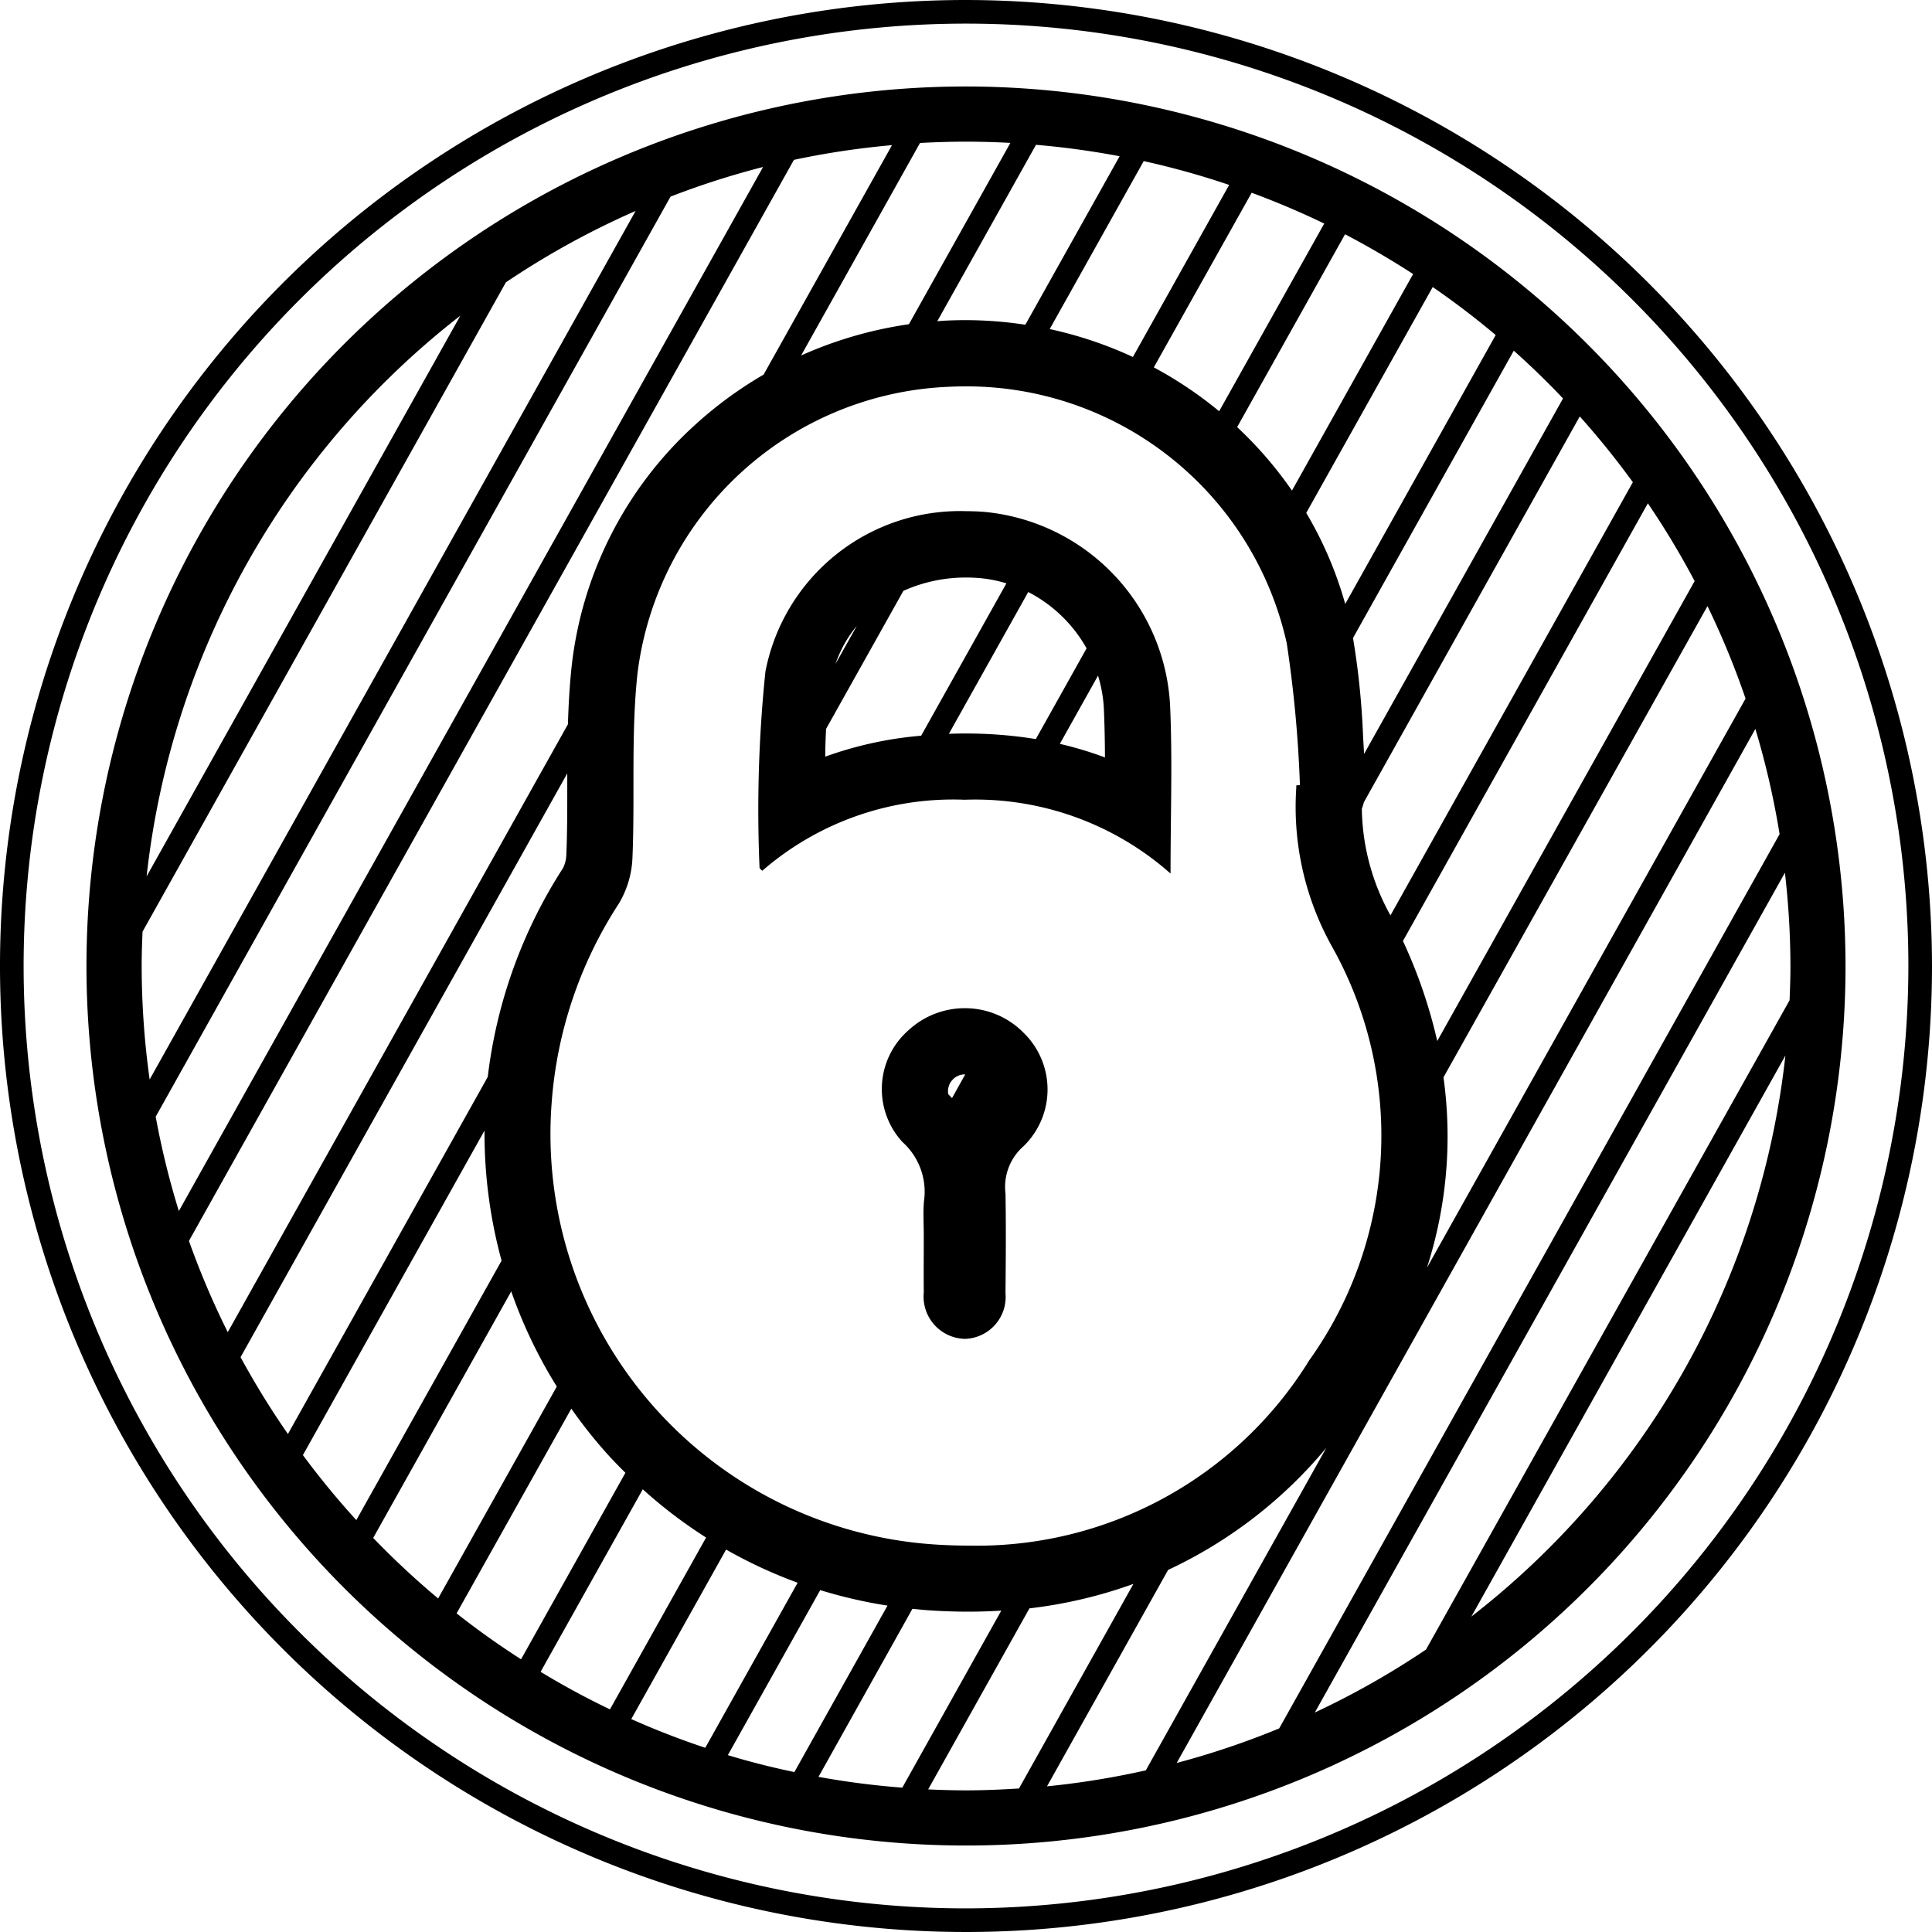<svg xmlns="http://www.w3.org/2000/svg" width="70" height="70" viewBox="0 0 70 70">
<defs>
    <style>
      .cls-1 {
        fill-rule: evenodd;
      }
    </style>
  </defs>
  <path id="Advantage_icon_1_AUTO_LOCK" class="cls-1" d="M35,3.133A31.867,31.867,0,1,0,66.867,35,31.9,31.9,0,0,0,35,3.133ZM63.245,25.311L51.7,45.934a15.509,15.509,0,0,0,.6-6.9L61.865,21.96A29.648,29.648,0,0,1,63.245,25.311ZM61.4,21.054L52.074,37.719a18.037,18.037,0,0,0-1.243-3.625l8.874-15.858A29.935,29.935,0,0,1,61.4,21.054Zm-2.239-3.582L50.379,33.166A8.159,8.159,0,0,1,49.342,29.3a2.38,2.38,0,0,0,.075-0.236l7.821-13.976A30.072,30.072,0,0,1,59.161,17.471ZM48.26,34.294a14,14,0,0,1-.821,14.989A14.15,14.15,0,0,1,35.091,56q-0.6,0-1.213-.04a14.9,14.9,0,0,1-13.893-15.97,15.266,15.266,0,0,1,2.438-7.253,3.494,3.494,0,0,0,.492-1.657c0.094-2.219-.054-4.459.18-6.66A11.853,11.853,0,0,1,34.381,14.014c0.2-.01.4-0.015,0.6-0.015A11.887,11.887,0,0,1,46.62,23.3a44.785,44.785,0,0,1,.479,5.145l-0.132.011c0,0.027,0,.055,0,0.082A10.368,10.368,0,0,0,48.26,34.294Zm8.371-19.857L49.424,27.316c-0.013-.207-0.025-0.414-0.037-0.628a28.134,28.134,0,0,0-.365-3.572l5.825-10.41Q55.776,13.534,56.631,14.437Zm-2.438-2.3L48.74,21.883a13.723,13.723,0,0,0-1.412-3.3L51.91,10.4Q53.094,11.215,54.192,12.139ZM51.2,9.929L46.81,17.775a14.14,14.14,0,0,0-1.986-2.3l3.91-6.987Q50,9.152,51.2,9.929ZM47.979,8.1l-3.807,6.8a14.413,14.413,0,0,0-2.367-1.589L45.35,6.984Q46.7,7.483,47.979,8.1ZM44.535,6.7l-3.488,6.234a14.429,14.429,0,0,0-3.014-1.011l3.406-6.086A29.623,29.623,0,0,1,44.535,6.7ZM40.566,5.661L37.15,11.766a14.454,14.454,0,0,0-2.169-.167c-0.239,0-.482.006-0.721,0.018-0.1.005-.2,0.014-0.3,0.021l3.576-6.391A29.759,29.759,0,0,1,40.566,5.661ZM35,5.133c0.54,0,1.076.016,1.608,0.045l-3.677,6.57a14.614,14.614,0,0,0-3.905,1.132l4.308-7.7C33.886,5.151,34.441,5.133,35,5.133Zm-18.318,6.3L5.312,31.753A29.856,29.856,0,0,1,16.683,11.435ZM5.133,35c0-.417.014-0.832,0.032-1.245L18.329,10.23a29.847,29.847,0,0,1,4.7-2.587L5.422,39.112A29.972,29.972,0,0,1,5.133,35Zm0.509,5.458L24.295,7.124a29.575,29.575,0,0,1,3.353-1.074L6.48,43.878A29.629,29.629,0,0,1,5.641,40.458Zm1.205,4.5L28.765,5.792a29.778,29.778,0,0,1,3.554-.533l-4.653,8.315a14.437,14.437,0,0,0-2.508,1.843,13.879,13.879,0,0,0-4.449,8.752c-0.074.7-.111,1.389-0.132,2.073L8.252,48.267A29.678,29.678,0,0,1,6.846,44.96Zm1.87,4.214L20.553,28.022c0,0.157,0,.316,0,0.472,0,0.862,0,1.677-.034,2.487a1.158,1.158,0,0,1-.121.473,17.826,17.826,0,0,0-2.726,7.565l-7.24,12.938A29.867,29.867,0,0,1,8.717,49.174Zm2.259,3.547,6.579-11.757a17.555,17.555,0,0,0,.618,4.714l-5.263,9.4A30.091,30.091,0,0,1,10.975,52.721Zm2.547,3,5-8.93a17.224,17.224,0,0,0,1.651,3.448l-4.3,7.678A30.1,30.1,0,0,1,13.523,55.724Zm3.022,2.733L20.7,51.038a17.522,17.522,0,0,0,1.16,1.482c0.256,0.292.523,0.57,0.8,0.842l-3.781,6.757Q17.667,59.343,16.545,58.457Zm3.044,2.117,3.7-6.609a17.134,17.134,0,0,0,2.294,1.748L22.1,61.934Q20.808,61.314,19.588,60.574Zm3.286,1.711,3.433-6.136A17.046,17.046,0,0,0,28.9,57.345l-3.347,5.981Q24.181,62.869,22.874,62.286Zm3.5,1.306,3.343-5.973a17.367,17.367,0,0,0,2.438.561l-3.374,6.031Q27.555,63.951,26.372,63.592Zm3.284,0.787,3.4-6.083c0.22,0.023.441,0.045,0.663,0.059,0.46,0.03.92,0.045,1.369,0.045,0.4,0,.8-0.014,1.187-0.038L32.692,64.77A29.713,29.713,0,0,1,29.655,64.379ZM35,64.868c-0.46,0-.916-0.014-1.371-0.035l3.67-6.559a16.815,16.815,0,0,0,3.767-.886L36.92,64.8C36.284,64.84,35.646,64.868,35,64.868Zm2.935-.146,4.388-7.841a16.544,16.544,0,0,0,5.732-4.424l-6.54,11.686A29.694,29.694,0,0,1,37.935,64.722Zm4.7-.848L63.6,26.41a29.61,29.61,0,0,1,.878,3.813l-18.13,32.4A29.6,29.6,0,0,1,42.638,63.874Zm10.678-5.307L64.688,38.245A29.856,29.856,0,0,1,53.316,58.567Zm-1.646,1.2a29.843,29.843,0,0,1-4.029,2.281L64.671,31.62a29.992,29.992,0,0,1,.2,3.38c0,0.417-.014.831-0.032,1.243ZM35,0A35,35,0,1,0,70,35,35.04,35.04,0,0,0,35,0Zm0,69.144A34.144,34.144,0,1,1,69.144,35,34.183,34.183,0,0,1,35,69.144ZM34.955,36.529a3,3,0,0,0-2.04.8,2.834,2.834,0,0,0-.215,4.051,2.42,2.42,0,0,1,.775,2.161c-0.031.409-.005,0.821-0.005,1.232,0,0.685-.007,1.37,0,2.054a1.532,1.532,0,0,0,1.476,1.682h0.031a1.519,1.519,0,0,0,1.454-1.651c0.011-1.2.021-2.41,0-3.615a1.958,1.958,0,0,1,.653-1.713,2.865,2.865,0,0,0-.01-4.123A2.975,2.975,0,0,0,34.955,36.529Zm-0.462,3.258c-0.046-.047-0.088-0.095-0.136-0.141a0.609,0.609,0,0,1,.188-0.556,0.594,0.594,0,0,1,.41-0.162h0.017Zm1.175-21.24q-0.33-.026-0.656-0.026a7.178,7.178,0,0,0-7.279,5.808,48.749,48.749,0,0,0-.213,7.115,0.39,0.39,0,0,0,.1.105,10.539,10.539,0,0,1,7.32-2.573H34.96a10.678,10.678,0,0,1,7.451,2.674c0-2.147.072-4.117-.016-6.079A7.432,7.432,0,0,0,35.668,18.547Zm-4.625,4.131-0.77,1.376A4.334,4.334,0,0,1,31.043,22.679ZM29.9,27.415c0-.341.014-0.676,0.031-1.007l2.8-5a5.509,5.509,0,0,1,2.283-.483c0.154,0,.31.006,0.464,0.019a4.679,4.679,0,0,1,.986.192l-3.089,5.52A13.6,13.6,0,0,0,29.9,27.415Zm5.063-.839H34.933c-0.187,0-.37.005-0.553,0.011l2.875-5.137a5.1,5.1,0,0,1,2.114,2.041l-1.839,3.287A15.845,15.845,0,0,0,34.96,26.576ZM38.4,26.952l1.383-2.472a4.842,4.842,0,0,1,.212,1.2c0.026,0.581.037,1.167,0.04,1.764A12.815,12.815,0,0,0,38.4,26.952Z"/>
</svg>
